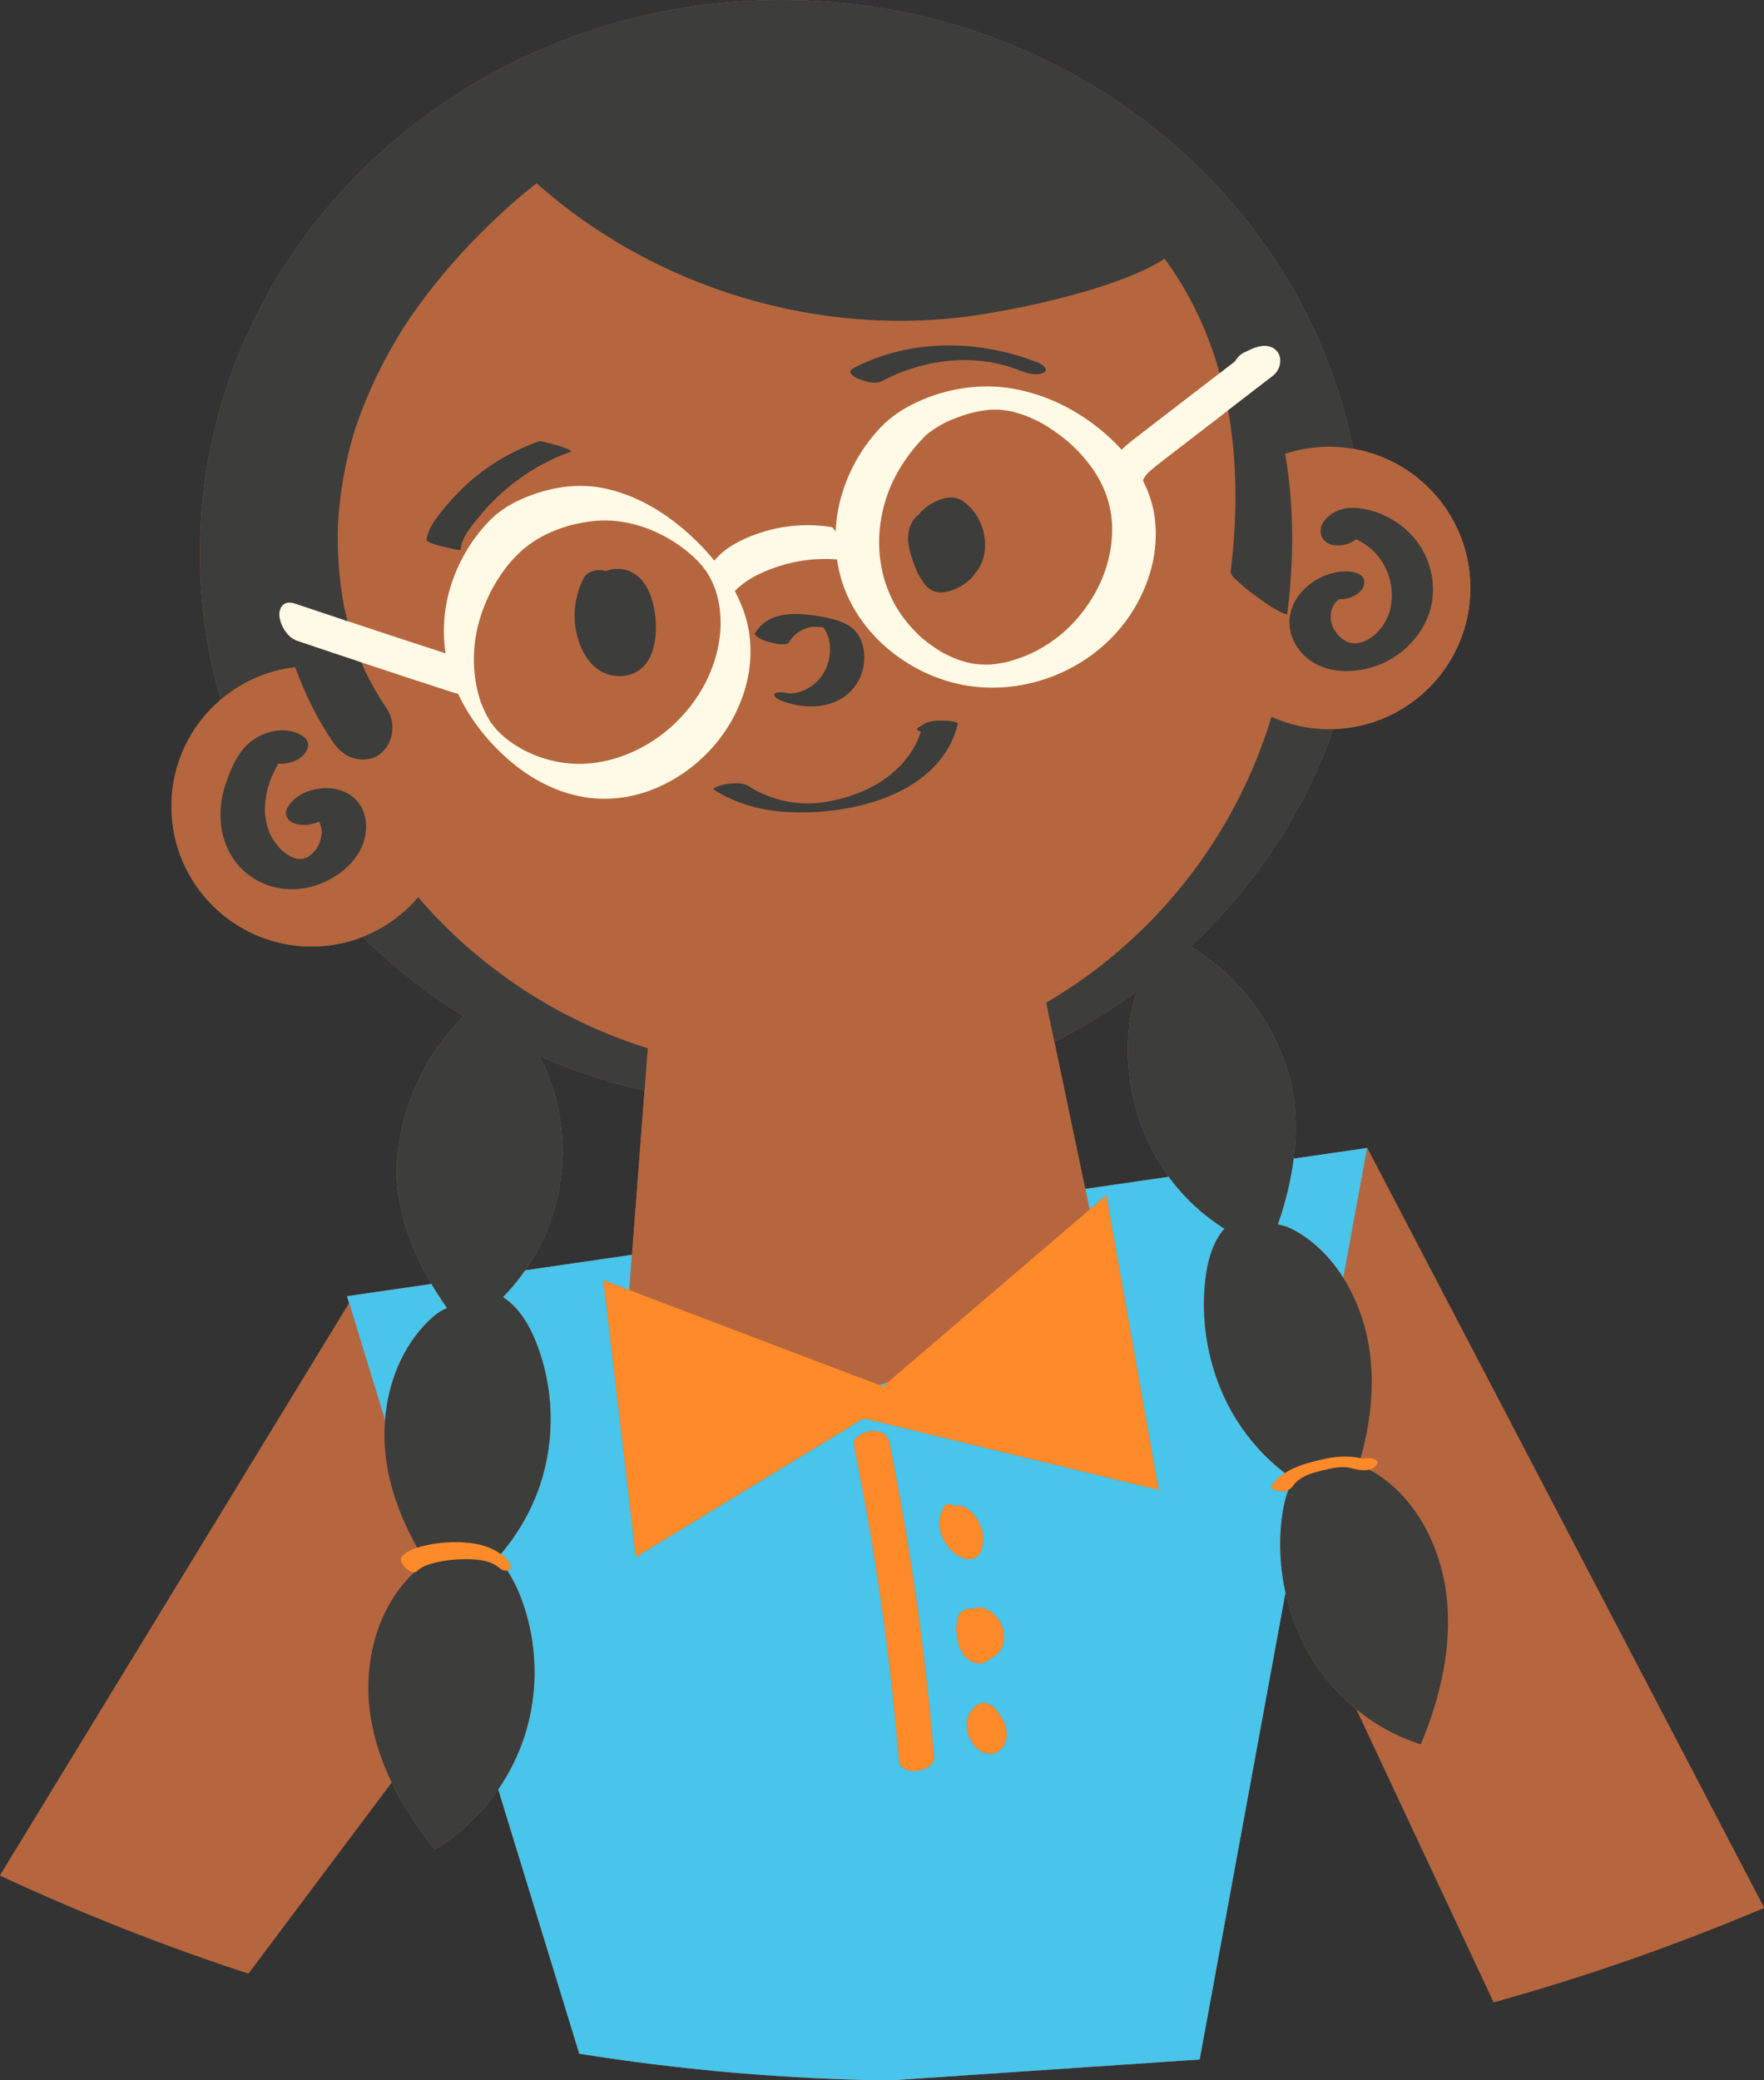 <?xml version="1.0" encoding="UTF-8"?><svg xmlns="http://www.w3.org/2000/svg" xmlns:xlink="http://www.w3.org/1999/xlink" height="492.1" preserveAspectRatio="xMidYMid meet" version="1.0" viewBox="0.0 0.0 417.4 492.1" width="417.4" zoomAndPan="magnify"><rect x="0.0" y="0.0" width="417.4" height="492.1" fill="#333333" stroke="none"/><g id="change1_1"><path d="M405.413,428.322L323.517,271.575l0.005-0.029l-17.426,2.532 c0.564-4.482,0.663-9.009,0.16-13.511c-1.33-11.88-8.888-24.403-17.75-31.773 c-2.053-1.708-4.556-3.516-6.797-4.879c15.169-14.24,26.877-31.802,33.811-51.448 c17.982-0.535,32.398-15.27,32.398-33.382c0-16.514-11.986-30.221-27.731-32.917 C308.047,45.705,252.134,0,184.979,0c-76.028,0-137.661,58.577-137.661,130.834 c0,12.008,1.711,23.634,4.898,34.68c-7.125,6.082-11.648,15.123-11.648,25.225 c0,18.314,14.847,33.161,33.161,33.161c4.279,0,8.363-0.819,12.118-2.295 c7.176,7.077,15.183,13.385,23.871,18.787c-1.886,1.902-3.896,4.246-5.5,6.385 c-7.18,9.573-11.688,23.762-9.975,35.605c1.094,7.566,3.964,14.727,7.857,21.337l-19.994,2.905 l0.504,1.642L8.222,430.181L0,443.655c19.14,8.895,38.754,16.638,58.777,23.184l9.75-13.008 l24.141-32.207c2.729,5.678,6.279,11.01,10.252,15.903c5.929-3.611,11.041-8.524,14.97-14.246 l13.99,45.608l5.191,16.923c24.065,3.851,48.577,5.993,73.451,6.325l73.341-4.955l3.672-19.967 l16.641-90.48c1.248,5.63,3.411,11.03,6.416,15.852c2.812,4.512,6.354,8.493,10.394,11.788 l22.794,48.637l9.665,20.622c21.8-6.048,43.148-13.52,63.977-22.325L405.413,428.322z M149.544,296.825l-25.287,3.674c2.701-3.858,4.866-8.089,6.358-12.556 c3.642-10.908,3.294-23.101-0.965-33.784c-0.6-1.505-1.314-2.997-2.142-4.411 c7.955,3.478,16.318,6.254,25.002,8.25L149.544,296.825z M256.786,281.243l-7.299-34.808 c6.954-3.513,13.554-7.574,19.735-12.126c-1.112,2.56-1.726,5.429-2.038,8.241 c-1.268,11.423,1.388,23.285,7.359,32.867c0.632,1.014,1.308,1.995,2.01,2.954L256.786,281.243z" fill="#B5663E"/></g><g><g id="change2_1"><path d="M208.932,327.976l-0.905-0.344l2.153-0.725L208.932,327.976z M303.233,359.719 c-0.63,5.675-0.289,11.458,0.943,17.016l-16.641,90.48l-3.672,19.967l-73.341,4.955 c-24.874-0.332-49.386-2.474-73.451-6.325l-5.191-16.923l-13.99-45.608 c2.579-3.757,4.654-7.859,6.097-12.182c3.642-10.908,3.294-23.101-0.965-33.784 c-0.797-1.999-1.787-3.978-3.001-5.769c0.273-0.059,0.51-0.209,0.648-0.519 c0.463-1.037-0.81-2.304-1.462-2.878c-0.228-0.201-0.477-0.364-0.718-0.542 c4.101-4.802,7.301-10.374,9.301-16.365c3.642-10.908,3.294-23.101-0.965-33.784 c-1.656-4.154-4.099-8.255-7.836-10.615c1.927-1.965,3.689-4.088,5.268-6.343l25.287-3.674 l-0.638,8.352l-6.111-2.321l7.672,65.463l53.887-32.812l69.79,16.919l-12.368-69.683l-3.965,3.394 l-1.026-4.893l19.767-2.872c3.605,4.923,8.106,9.097,13.167,12.261 c-2.823,3.252-4.044,7.848-4.537,12.29c-1.268,11.423,1.388,23.285,7.359,32.867 c3.064,4.917,6.992,9.207,11.49,12.66c-1.161,0.77-2.198,1.722-3.037,2.93 c-0.634,0.913,1.4,1.344,1.877,1.368c0.661,0.033,1.388-0.053,2.002-0.335 C304.004,354.726,303.507,357.247,303.233,359.719z M221.006,415.406 c-1.625-19.439-4.122-38.803-7.503-58.014c-0.966-5.489-2.006-10.964-3.112-16.427 c-0.396-1.955-2.739-2.69-4.514-2.407c-1.53,0.244-4.179,1.431-3.768,3.46 c3.874,19.118,6.889,38.408,9.012,57.799c0.607,5.54,1.139,11.088,1.603,16.642 C213.052,420.378,221.339,419.384,221.006,415.406z M225.795,367.382 c0.705,0.54,1.247,0.857,2.065,1.178c0.433,0.17,0.883,0.21,1.346,0.251 c0.259,0.023,0.512,0.012,0.764-0.055c0.386-0.101,0.829-0.228,1.148-0.49 c0.853-0.701,1.168-1.688,1.355-2.742c0.06-0.339,0.108-0.68,0.122-1.024 c0.022-0.552,0.046-1.129-0.059-1.676c-0.081-0.424-0.149-0.861-0.294-1.269 c-0.289-0.811-0.605-1.507-1.068-2.24c-0.259-0.411-0.564-0.814-0.889-1.173 c-0.499-0.552-1.043-1.041-1.683-1.425c-0.85-0.51-1.813-0.688-2.734-0.43 c-0.271-0.165-0.556-0.307-0.864-0.406c-0.218-0.025-0.437-0.049-0.655-0.074 c-0.424,0.04-0.739,0.247-0.945,0.619c-1.124,1.894-1.467,4.189-0.75,6.298 c0.373,1.097,0.886,2.087,1.585,3.009C224.698,366.339,225.186,366.916,225.795,367.382z M228.526,392.039c0.285,0.239,0.571,0.478,0.856,0.717c0.438,0.313,0.919,0.51,1.442,0.589 c0.319,0.117,0.646,0.151,0.981,0.102c0.487,0.032,0.953-0.067,1.398-0.295 c0.463-0.281,0.944-0.582,1.314-0.987c0.029-0.01,0.06-0.02,0.089-0.03 c0.078-0.026,0.154-0.051,0.228-0.087c0.064-0.03,0.122-0.066,0.182-0.103 c0.302-0.186,0.634-0.4,0.906-0.631c0.063-0.054,0.121-0.111,0.176-0.173 c0.253-0.29,0.507-0.609,0.718-0.93c0.094-0.144,0.166-0.295,0.229-0.455 c0.168-0.424,0.367-0.866,0.445-1.322c0.075-0.44,0.103-0.898,0.112-1.345 c0.003-0.163-0.011-0.324-0.035-0.485c-0.065-0.451-0.126-0.924-0.259-1.364 c-0.141-0.467-0.363-0.923-0.572-1.358c-0.071-0.147-0.151-0.288-0.242-0.424 c-0.281-0.415-0.584-0.845-0.929-1.214c-0.337-0.361-0.745-0.67-1.13-0.972 c-0.129-0.101-0.262-0.19-0.406-0.268c-0.627-0.34-1.28-0.666-2.003-0.737 c-0.163,0.004-0.325,0.008-0.488,0.012c-0.329-0.036-0.643,0.015-0.943,0.154 c-0.213,0.066-0.3,0.08-0.407,0.123c-0.033-0.008-0.06-0.015-0.094-0.022 c-0.325,0.008-0.65,0.017-0.975,0.025c-0.499,0.056-0.934,0.242-1.307,0.556 c-0.299,0.146-0.529,0.364-0.691,0.655c-0.334,0.355-0.543,0.781-0.626,1.275 c-0.047,0.545-0.093,1.09-0.14,1.635c-0.121,0.496-0.117,0.987,0.01,1.472 c0.024,0.245,0.08,0.48,0.155,0.71c0.013,0.427,0.05,0.854,0.124,1.273 c0.054,0.306,0.095,0.617,0.185,0.915c0.092,0.305,0.233,0.595,0.36,0.885 c0.128,0.293,0.243,0.591,0.412,0.863C227.874,391.232,228.199,391.643,228.526,392.039z M238.145,409.55 c-0.17-1.118-0.469-2.213-1.079-3.18c-0.442-0.7-0.888-1.345-1.423-1.967 c-0.247-0.245-0.494-0.491-0.741-0.736c-0.367-0.326-0.784-0.547-1.25-0.664 c-0.27-0.135-0.554-0.187-0.853-0.156c-0.426-0.061-0.833,0.018-1.22,0.238 c-0.368,0.162-0.736,0.491-1.008,0.732c-0.116,0.102-0.21,0.216-0.296,0.344 c-0.141,0.211-0.287,0.432-0.419,0.661c-0.248,0.235-0.461,0.5-0.603,0.831 c-0.206,0.527-0.383,1.103-0.417,1.674c-0.025,0.425-0.061,0.884-0.027,1.319 c0.037,0.482,0.143,0.97,0.254,1.438c0.236,0.995,0.74,1.799,1.31,2.623 c0.256,0.37,0.632,0.698,0.945,0.987c0.047,0.043,0.092,0.084,0.144,0.121 c0.29,0.208,0.627,0.437,0.945,0.598c0.057,0.029,0.113,0.052,0.172,0.074 c0.314,0.116,0.651,0.251,0.981,0.318c0.396,0.08,0.821,0.092,1.222,0.04 c0.201-0.026,0.414-0.113,0.597-0.171c0.188-0.059,0.403-0.109,0.583-0.205 c0.06-0.032,0.115-0.07,0.169-0.109c0.276-0.197,0.57-0.406,0.809-0.651 c0.521-0.534,0.8-1.188,0.998-1.883C238.149,411.08,238.264,410.334,238.145,409.55z M306.097,274.078c-0.668,5.308-1.995,10.551-3.755,15.614c1.689,0.19,3.312,0.95,4.803,1.845 c4.354,2.611,7.948,6.363,10.721,10.764l5.651-30.726l0.005-0.029L306.097,274.078z M82.106,306.624 l0.504,1.642l8.501,27.712c0.682-8.771,4.012-17.308,10.242-23.436 c1.298-1.277,2.766-2.461,4.448-3.112c-1.311-1.853-2.551-3.757-3.701-5.711L82.106,306.624z" fill="#49C4EA"/></g><g id="change1_2"><path d="M323.471,345.353c0.084,0.037,0.057,0.031-0.026,0.002 C323.454,345.354,323.462,345.354,323.471,345.353z M405.413,428.322L323.517,271.575l-5.651,30.726 c3.47,5.508,5.65,12.036,6.389,18.639c0.901,8.053-0.123,16.187-2.305,23.998 c0.169,0.04,0.338,0.082,0.506,0.128c0.523-0.142,1.083-0.183,1.548-0.16 c0.547,0.028,2.424,0.411,1.877,1.368c-0.449,0.786-1.123,1.199-1.892,1.389 c0.41,0.21,0.813,0.434,1.205,0.669c9.802,5.878,15.781,17.523,17.111,29.403 c1.33,11.88-1.523,23.939-6.117,34.873c-5.496-1.701-10.664-4.534-15.203-8.236l22.794,48.637 l9.665,20.622c21.8-6.048,43.148-13.52,63.977-22.325L405.413,428.322z M98.743,366.098 c-3.621-6.353-6.281-13.201-7.325-20.418c-0.462-3.194-0.56-6.463-0.308-9.702l-8.501-27.712 L8.222,430.181L0,443.655c19.14,8.895,38.754,16.638,58.777,23.184l9.75-13.008l24.141-32.207 c-2.452-5.102-4.242-10.482-5.053-16.087c-1.713-11.843,1.403-24.747,9.934-33.138 c0.159-0.157,0.323-0.311,0.488-0.464c-1.582,0.12-4.035-2.732-2.847-3.861 C96.201,367.111,97.439,366.521,98.743,366.098z M223.919,99.835c-0.001,0.001-0.003,0.001-0.004,0.002 C223.576,99.994,223.8,99.891,223.919,99.835z M81.356,143.183 c-1.167-6.353-1.611-12.809-1.391-19.264c0.44-7.342,1.727-14.605,3.823-21.655 c2.859-8.813,6.921-17.187,11.859-25.019c7.484-11.386,16.74-21.504,27.036-30.405 c1.412-1.187,2.842-2.352,4.288-3.497c27.967,24.934,67.257,36.796,104.336,31.181 c11.93-1.807,33.94-6.56,44.264-13.316c0.425,0.572,0.846,1.147,1.255,1.736 c4.223,6.086,7.567,12.772,10.023,19.757c0.646,1.837,1.214,3.698,1.737,5.572 c-3.952,3.044-7.904,6.088-11.857,9.132c-2.961,2.281-5.939,4.542-8.883,6.844 c-0.859,0.671-1.681,1.382-2.458,2.131c-0.895-1.001-1.838-1.956-2.82-2.857 c-6.474-5.939-14.291-10.081-22.982-11.599c-7.603-1.328-15.667-0.034-22.64,3.221 c-3.328,1.553-6.185,3.429-8.713,6.114c-2.467,2.621-4.575,5.583-6.231,8.779 c-2.568,4.955-4.054,10.278-4.283,15.749c-0.024-0.036-0.044-0.074-0.069-0.11 c-0.209-0.304-0.531-0.94-0.927-1.003c-5.566-0.88-11.372-0.433-16.729,1.325 c-3.892,1.277-8.305,3.31-10.964,6.622c-1.265-1.548-2.606-3.016-3.987-4.386 c-5.951-5.899-13.18-10.687-21.421-12.588c-6.838-1.578-13.876-0.386-20.237,2.433 c-2.986,1.324-5.65,3.054-7.893,5.437c-2.467,2.621-4.575,5.582-6.231,8.779 c-3.426,6.61-4.86,13.876-3.968,21.279c0.039,0.327,0.091,0.651,0.141,0.976 c-7.742-2.501-15.468-5.049-23.186-7.622C81.92,145.688,81.626,144.439,81.356,143.183z M202.879,89.515c1.416,0.627,4.16,1.492,5.697,0.684c5.368-2.822,11.281-4.582,17.347-4.944 c2.954-0.176,5.206-0.02,8.17,0.389c0.108,0.015,0.175,0.024,0.225,0.03 c0.006,0.003,0.035,0.01,0.128,0.027c0.344,0.064,0.688,0.129,1.03,0.201 c0.753,0.156,1.503,0.331,2.248,0.527c0.063,0.017,0.095,0.024,0.113,0.028 c0.047,0.016,0.113,0.037,0.23,0.075c0.4,0.128,0.803,0.245,1.202,0.377 c0.399,0.132,0.794,0.274,1.191,0.411c0.225,0.078,0.285,0.096,0.298,0.099 c0.013,0.007,0.079,0.036,0.331,0.137c1.652,0.663,3.942,1.389,5.697,0.684 c1.676-0.673-0.112-2.029-1.008-2.389c-13.997-5.616-30.379-5.837-43.907,1.274 C200.336,87.933,201.855,89.061,202.879,89.515z M100.946,127.754c-0.052,0.604,3.448,1.421,3.902,1.546 c0.3,0.083,4.105,1.077,4.137,0.708c0.255-2.939,2.622-5.617,4.415-7.822 c1.873-2.305,3.956-4.436,6.212-6.367c4.568-3.911,9.838-6.976,15.505-8.989 c0.555-0.197-2.424-1.229-2.663-1.302c-1.025-0.315-2.06-0.602-3.109-0.826 c-0.515-0.11-1.418-0.445-1.917-0.268c-5.669,2.013-10.946,4.999-15.552,8.875 c-2.322,1.954-4.466,4.122-6.389,6.47C103.652,122.015,101.206,124.761,100.946,127.754z M223.482,100.059c0.152-0.079,0.305-0.157,0.458-0.234c0.386-0.178,0.775-0.35,1.167-0.514 c0.751-0.314,1.513-0.602,2.283-0.866c0.709-0.243,1.425-0.466,2.147-0.669 c0.109-0.03,0.586-0.156,0.756-0.203c0.047-0.011,0.088-0.021,0.104-0.024 c0.236-0.051,0.471-0.103,0.707-0.151c0.688-0.139,1.38-0.259,2.076-0.355 c0.334-0.046,0.668-0.081,1.003-0.121c0.029-0.003,0.048-0.006,0.071-0.009 c0.032-0.001,0.06-0.001,0.1-0.003c0.738-0.022,1.471,0.005,2.208,0.007 c0.044,0,0.064-0,0.093-0.001c0.06,0.011,0.115,0.021,0.157,0.025 c0.477,0.049,0.953,0.11,1.427,0.182c0.099,0.015,0.654,0.117,0.944,0.167 c0.242,0.058,0.617,0.144,0.718,0.17c0.871,0.225,1.719,0.508,2.575,0.78 c-0.818-0.26,0.024,0.01,0.358,0.145c0.387,0.156,0.771,0.319,1.153,0.488 c0.83,0.368,1.645,0.768,2.446,1.196c0.143,0.076,0.285,0.154,0.427,0.232 c0.018,0.011,0.028,0.018,0.05,0.032c0.356,0.226,0.723,0.434,1.079,0.66 c0.773,0.49,1.53,1.005,2.269,1.545c2.8,2.045,4.929,4.037,7.209,6.912 c1.996,2.517,3.551,5.294,4.543,8.365c1.766,5.468,1.403,11.353-0.408,16.859 c-1.784,5.423-5.252,10.631-9.54,14.541c-0.056,0.046-0.418,0.363-0.481,0.417 c-0.266,0.229-0.536,0.453-0.809,0.674c-0.589,0.476-1.194,0.933-1.813,1.37 c-1.21,0.854-2.476,1.625-3.788,2.311c-1.356,0.709-3.04,1.403-4.701,1.953 c-0.427,0.141-0.856,0.274-1.288,0.399c-0.216,0.062-0.432,0.122-0.649,0.181 c0.003-0.001-0.373,0.091-0.426,0.105c-0.521,0.111-1.866,0.351-2.649,0.451 c-0.142,0.018-0.71,0.076-0.926,0.101c-0.198,0.008-0.596,0.028-0.694,0.03 c-0.681,0.017-1.374-0.05-2.054-0.036c-0.083-0.007-0.165-0.016-0.248-0.025 c-0.35-0.039-0.699-0.084-1.048-0.136c-0.344-0.051-0.685-0.113-1.027-0.173 c-0.056-0.014-0.121-0.03-0.205-0.051c-0.688-0.168-1.369-0.36-2.044-0.575 c-0.067-0.021-0.268-0.088-0.451-0.149c-0.177-0.071-0.718-0.275-0.85-0.33 c-0.714-0.297-1.416-0.621-2.107-0.969c-0.304-0.153-0.601-0.318-0.903-0.474 c-0.152-0.09-0.304-0.179-0.455-0.271c-1.281-0.782-2.508-1.651-3.673-2.596 c-0.14-0.114-0.278-0.231-0.418-0.344c-0.009-0.008-0.138-0.116-0.217-0.182 c-0.065-0.057-0.13-0.114-0.136-0.12c-0.133-0.123-0.266-0.245-0.397-0.369 c-0.571-0.538-1.123-1.096-1.655-1.672c-2.11-2.287-3.697-4.57-4.965-7.212 c-0.659-1.374-1.206-2.794-1.659-4.248c-1.907-6.409-1.669-13.17,0.399-19.516 c1-3.068,2.471-5.958,4.265-8.637c0.91-1.36,1.907-2.663,2.98-3.898 c0.515-0.593,1.048-1.171,1.597-1.732c0.1-0.102,0.44-0.435,0.546-0.542 c0.071-0.06,0.188-0.161,0.191-0.164c0.171-0.134,0.336-0.276,0.507-0.41 C220.954,101.487,222.198,100.728,223.482,100.059z M220.949,118.857 c-1.398,0.742-2.672,1.711-3.622,2.941c-0.573,0.447-1.07,0.966-1.419,1.561 c-1.828,3.116-0.865,6.68,0.285,9.853c0.478,1.318,0.99,2.674,1.839,3.805 c0.256,0.462,0.535,0.911,0.881,1.318c1.143,1.343,2.574,1.993,4.353,1.768 c2.755-0.348,5.751-2.039,7.374-4.313c0.049-0.069,0.08-0.146,0.127-0.216 c0.038-0.042,0.082-0.082,0.118-0.124c1.111-1.293,1.774-2.891,2.054-4.564 c0.495-2.946-0.16-6.163-1.704-8.712c-0.79-1.305-1.828-2.424-3.023-3.369 C225.989,117.045,223.317,117.6,220.949,118.857z M119.317,174.334 c-0.276-0.234-0.541-0.479-0.816-0.714c-0.044-0.038-0.07-0.059-0.092-0.079 c-0.08-0.086-0.151-0.163-0.17-0.182c-0.253-0.252-0.499-0.51-0.747-0.767 c-0.019-0.023-0.023-0.029-0.047-0.057c-0.233-0.278-0.466-0.555-0.697-0.834 c-0-0-0-0-0.001-0.001c-0.036-0.051-0.08-0.112-0.141-0.195 c-0.044-0.061-0.775-0.952-0.729-1.04c0.003-0.006,0.488,0.785,0.192,0.293 c-0.094-0.156-0.193-0.308-0.287-0.463c-0.189-0.31-0.372-0.624-0.55-0.941 c-0.085-0.151-0.165-0.304-0.249-0.454c-0.006-0.013-0.006-0.016-0.013-0.032 c-0.298-0.666-0.622-1.316-0.898-1.992c-0.083-0.203-0.317-0.802-0.31-0.783 c-0.007-0.019-0.245-0.746-0.317-0.978c-1.918-6.445-1.705-13.228,0.376-19.612 c1.941-5.954,5.621-12.042,10.537-16.019c4.573-3.7,10.865-5.795,16.681-6.28 c6.596-0.55,13.288,1.604,18.691,5.145c0.67,0.439,1.325,0.902,1.97,1.379 c0.11,0.088,0.497,0.386,0.582,0.454c0.438,0.354,0.869,0.718,1.293,1.089 c0.153,0.134,0.435,0.39,0.521,0.465c0.22,0.211,0.441,0.422,0.656,0.638 c0.291,0.291,0.575,0.589,0.859,0.886c0.011,0.011,0.029,0.031,0.05,0.054 c0.097,0.116,0.216,0.256,0.25,0.297c0.052,0.061,0.216,0.257,0.363,0.431 c0.064,0.093,0.477,0.622,0.561,0.739c0.12,0.167,0.237,0.337,0.356,0.505 c0.014,0.019,0.059,0.088,0.106,0.158c0.047,0.074,0.092,0.147,0.105,0.167 c0.141,0.236,0.284,0.47,0.421,0.708c0.064,0.11,0.318,0.586,0.359,0.653 c0.156,0.315,0.309,0.633,0.453,0.954c0.161,0.361,0.307,0.727,0.459,1.092 c-0.004-0.01,0.069,0.179,0.107,0.276c0.04,0.117,0.126,0.367,0.139,0.407 c1.789,5.537,1.42,11.469-0.385,16.955c-3.964,12.049-14.938,21.712-27.525,23.694 c-6.094,0.96-12.182-0.128-17.633-2.988c-0.895-0.47-2.197-1.286-3.355-2.128 c-0.093-0.067-0.184-0.136-0.276-0.204c-0.005-0.004-0.006-0.005-0.012-0.01 C119.88,174.788,119.593,174.567,119.317,174.334z M137.172,152.341 c0.955,2.575,2.63,5.074,5.062,6.457c3.145,1.79,7.411,1.547,10.009-1.128 c1.92-1.977,2.641-4.75,2.871-7.422c0.255-2.959-0.041-5.763-0.913-8.602 c-0.859-2.796-2.444-5.315-5.223-6.513c-1.816-0.783-3.832-0.738-5.598-0.041 c-1.926-0.558-4.376-0.096-5.314,1.763C135.618,141.705,135.28,147.241,137.172,152.341z M236.197,96.886c0.005-0.001,0.181,0.005,0.338,0.012C236.407,96.877,236.277,96.862,236.197,96.886z M118.758,173.864c0.006-0.002-0.205-0.189-0.322-0.294 C118.572,173.715,118.728,173.875,118.758,173.864z M325.175,150.268 C325.007,150.413,324.708,150.706,325.175,150.268L325.175,150.268z M316.758,141.722 c-0.167,0.003-0.322,0.019-0.387,0.076c0.153-0.025,0.271-0.044,0.368-0.058 C316.746,141.733,316.752,141.729,316.758,141.722z M70.245,203.146 c-0.001-0-0.002-0-0.004-0C70.364,203.187,70.328,203.173,70.245,203.146z M69.882,203.068 c0.001,0.025,0.159,0.052,0.359,0.078c-0.006-0.002-0.019-0.007-0.026-0.009 C70.084,203.094,69.881,203.035,69.882,203.068z M74.742,193.616c0.163,0.15,0.264,0.216,0.317,0.231 c-0.099-0.068-0.23-0.167-0.31-0.229C74.746,193.617,74.745,193.617,74.742,193.616z M74.697,193.576 c0,0,0.001,0,0.001,0c-0.003-0.003-0.011-0.009-0.013-0.011 C74.69,193.57,74.692,193.572,74.697,193.576z M315.52,172.467 c-0.336,0.01-0.671,0.026-1.01,0.026c-4.867,0-9.486-1.049-13.656-2.92 c-8.603,28.493-27.786,52.689-53.306,67.623l1.938,9.24l7.299,34.808l1.026,4.893l-47.631,40.771 l-2.153,0.725l-59.121-22.455l0.638-8.352l2.966-38.826l0.766-10.028 c-21.236-6.604-40.035-19.101-54.33-35.711c-3.505,4.104-7.993,7.339-13.1,9.346 c-3.755,1.475-7.84,2.295-12.118,2.295c-18.314,0-33.161-14.847-33.161-33.161 c0-10.102,4.523-19.143,11.648-25.225c4.868-4.156,10.951-6.926,17.645-7.704 c2.237,6.231,5.177,12.2,8.91,17.727c1.192,1.766,2.903,3.249,4.99,3.843 c1.798,0.512,4.209,0.367,5.792-0.735c3.521-2.452,4.351-7.478,1.937-11.053 c-1.9-2.812-3.581-5.755-5.071-8.802c-0.31-0.695-0.609-1.393-0.897-2.096 c7.268,2.414,14.543,4.806,21.832,7.156c0.335,0.108,0.684,0.203,1.034,0.252 c2.777,5.967,6.976,11.267,11.921,15.592c5.332,4.665,11.915,8.104,18.993,9.023 c14.187,1.843,28.246-7.168,34.539-19.591c2.985-5.891,4.351-12.313,3.499-18.893 c-0.472-3.648-1.721-7.141-3.46-10.408c2.694-2.864,6.728-4.678,10.311-5.854 c4.443-1.458,9.194-2,13.862-1.645c0.243,1.683,0.604,3.339,1.089,4.971 c4.346,13.961,18.113,24.065,32.53,25.241c15.489,1.264,30.907-6.921,37.976-20.874 c3.048-6.016,4.461-12.553,3.572-19.268c-0.408-3.084-1.399-6.02-2.802-8.757 c0.127-0.289,0.686-1.083,0.096-0.283c0.189-0.256,0.347-0.535,0.537-0.791 c0.085-0.118,0.176-0.231,0.267-0.344c0.175-0.178,0.346-0.358,0.527-0.53 c1.056-1.006,2.22-1.889,3.374-2.778c2.889-2.226,5.778-4.45,8.668-6.676 c2.241-1.726,4.483-3.452,6.724-5.179c2.233,12.625,2.154,25.536,0.581,38.239 c-0.082,0.665,1.243,1.762,1.531,2.041c1.403,1.355,2.994,2.606,4.564,3.756 c1.584,1.16,3.195,2.334,4.923,3.271c0.214,0.116,2.351,1.257,2.399,0.87 c1.559-12.586,1.647-25.386-0.514-37.888c3.279-1.075,6.777-1.665,10.415-1.665 c1.936,0,3.83,0.174,5.676,0.49c15.745,2.696,27.731,16.403,27.731,32.917 C347.918,157.197,333.502,171.932,315.52,172.467z M81.609,187.346 c-4.014-1.863-10.158-0.813-12.941,2.765c-0.617,0.793-1.21,1.67-0.947,2.742 c0.237,0.966,1.205,1.71,2.109,1.992c1.609,0.502,3.893,0.368,5.635-0.476 c0.075,0.112,0.156,0.22,0.223,0.338c0.006,0.011,0.008,0.013,0.014,0.023 c0.007,0.029,0.016,0.065,0.035,0.125c0.074,0.233,0.151,0.464,0.208,0.703 c0.276,1.151,0.248,1.363,0.021,2.589c-0.036,0.193-0.248,0.904-0.252,0.987 c-0.148,0.361-0.309,0.718-0.497,1.059c-0.083,0.149-0.17,0.296-0.259,0.442 c-0.024,0.039-0.087,0.136-0.146,0.229c-0.077,0.101-0.172,0.228-0.21,0.271 c-0.185,0.217-0.377,0.428-0.578,0.631c-0.041,0.041-0.154,0.172-0.268,0.287 c-0.03,0.017-0.059,0.035-0.094,0.059c-0.091,0.064-0.399,0.327-0.676,0.528 c-0.043,0.016-0.105,0.041-0.209,0.085c-0.124,0.052-0.247,0.11-0.371,0.167 c-0.312-0.01-0.561,0.149-0.539,0.191c-0.055,0.021-0.109,0.041-0.15,0.05 c-0.078,0.019-0.14,0.035-0.193,0.049c-0.026,0.002-0.045,0.003-0.075,0.006 c-0.172,0.015-0.344,0.019-0.516,0.028c-0.167-0.015-0.452-0.041-0.688-0.07 c-0.01-0.003-0.018-0.006-0.03-0.01c-0.043-0.015-0.094-0.032-0.172-0.059 c-0.33-0.115-0.658-0.23-0.987-0.349c-0.054-0.02-0.137-0.059-0.208-0.095 c-0.122-0.066-0.245-0.131-0.365-0.203c-0.4-0.237-0.786-0.498-1.157-0.777 c-0.14-0.105-0.276-0.215-0.411-0.326c-0.037-0.03-0.181-0.158-0.285-0.249 c-0.098-0.1-0.242-0.244-0.275-0.279c-0.202-0.214-0.398-0.434-0.586-0.66 c-0.605-0.728-1.142-1.515-1.6-2.344c-0.101-0.184-0.203-0.373-0.295-0.563 c-0.019-0.052-0.042-0.117-0.071-0.198c-0.18-0.504-0.377-0.995-0.528-1.51 c-0.639-2.194-0.722-4.031-0.448-6.219c0.328-2.625,0.995-4.657,2.075-6.867 c0.302-0.617,0.624-1.225,0.97-1.818c1.815,0.193,3.862-0.373,5.157-1.337 c1.7-1.265,2.858-3.518,0.748-5.04c-4.121-2.97-10.439-1.14-13.672,2.324 c-2.359,2.527-3.786,5.996-4.831,9.237c-1.937,6.011-1.454,12.879,2.43,18.028 c4.148,5.5,11.214,7.657,17.823,5.958c6.101-1.569,12.346-6.402,13.045-13.075 C86.991,192.702,85.331,189.073,81.609,187.346z M179.609,150.936 c0.821,0.489,1.855,0.839,2.775,1.061c0.957,0.232,1.955,0.434,2.945,0.398 c0.489-0.018,1.108-0.031,1.389-0.498c1.228-2.046,3.51-3.491,5.736-3.603 c0.106-0.005,0.654-0.009,0.732-0.017c0.28,0.013,0.56,0.036,0.838,0.063 c0.163,0.016,0.326,0.039,0.489,0.053c0.006,0.001,0.006,0,0.012,0.001 c0.111,0.018,0.222,0.035,0.333,0.052c0.225,0.327,0.494,0.745,0.556,0.867 c2.181,4.303,0.679,10.066-3.205,12.858c-1.024,0.736-2.17,1.311-3.395,1.613 c-0.347,0.086-0.698,0.155-1.051,0.207c-0.097,0.014-0.195,0.027-0.293,0.038 c-0.045,0.001-0.145,0.005-0.215,0.005c-0.106-0-0.215,0.002-0.322,0.005 c-0.11-0.023-0.44-0.071-0.478-0.08c-0.515-0.108-3.639-0.598-3.18,0.672 c0.198,0.547,1.249,0.965,1.686,1.151c0.996,0.424,2.029,0.688,3.087,0.909 c3.558,0.744,7.44,0.558,10.676-1.217c2.69-1.475,4.685-4.083,5.429-7.056 c0.705-2.821,0.387-6.455-1.472-8.801c-1.65-2.082-4.423-2.923-6.919-3.461 c-2.061-0.444-4.194-0.773-6.299-0.886c-4.28-0.229-8.489,0.658-10.834,4.564 C178.397,150.218,179.503,150.873,179.609,150.936z M226.615,171.321 c0.18-0.76-2.901-0.856-3.112-0.858c-1.453-0.013-3.388-0.033-4.683,0.722 c-0.439,0.256-0.878,0.511-1.317,0.767c-0.94,0.548-0.34,0.922,0.4,1.138 c-1.972,6.222-7.033,10.94-12.875,13.683c-3.05,1.432-6.261,2.357-9.535,2.916 c-0.116,0.016-0.636,0.096-0.731,0.108c-0.41,0.054-0.822,0.099-1.233,0.146 c-0.057,0.007-0.258,0.024-0.363,0.033c-0.129,0.009-0.258,0.018-0.387,0.026 c-0.417,0.025-0.835,0.042-1.252,0.055c-0.102-0.002-0.602,0.001-0.736-0.001 c-0.375-0.006-0.752-0.016-1.127-0.035c-0.072-0.009-0.649-0.051-0.749-0.06 c-0.388-0.035-0.886-0.085-1.203-0.127c-3.699-0.494-7.434-1.855-10.634-3.902 c-1.38-0.883-3.618-0.682-5.165-0.474c-0.299,0.04-3.825,0.814-2.846,1.44 c7.795,4.987,17.343,5.879,26.369,4.999c8.593-0.838,17.879-3.461,24.405-9.379 C223.13,179.538,225.589,175.658,226.615,171.321z M338.189,145.008 c2.041-6.017,0.471-13.162-3.712-17.917c-2.63-2.99-6.169-5.263-10.022-6.308 c-2.807-0.761-5.66-1.047-8.389,0.236c-2.375,1.116-4.855,4.051-2.886,6.632 c1.391,1.823,4.605,1.593,6.45,0.705c0.394-0.189,0.837-0.458,1.257-0.783 c0.039,0.016,0.078,0.03,0.116,0.046c0.032,0.013,0.204,0.094,0.302,0.139 c0.32,0.164,0.636,0.341,0.943,0.527c1.966,1.189,3.239,2.363,4.538,4.257 c2.374,3.461,3.178,7.897,2.048,12.041c-0.22,0.806-0.427,1.319-0.991,2.352 c-0.261,0.479-0.552,0.935-0.854,1.389c0.089-0.134,0.436-0.533-0.049,0.064 c-0.229,0.282-0.462,0.559-0.707,0.827c-0.327,0.357-0.674,0.693-1.027,1.024 c-0.005,0.005-0.007,0.007-0.012,0.011c-0.18,0.135-0.356,0.275-0.538,0.406 c-0.196,0.141-0.395,0.277-0.597,0.409c-0.018,0.012-0.284,0.169-0.461,0.277 c-0.082,0.042-0.159,0.082-0.198,0.1c-0.272,0.13-0.554,0.236-0.825,0.364 c-0.021,0.01-0.035,0.017-0.054,0.026c-0.194,0.053-0.387,0.112-0.582,0.16 c-0.233,0.058-0.469,0.1-0.703,0.154c-0.054-0.001-0.112-0.001-0.184-0.001 c-0.252,0.001-0.503,0.025-0.754,0.032c-0.061-0.009-0.125-0.018-0.212-0.031 c-0.19-0.028-0.38-0.052-0.57-0.081c-0.055-0.036-0.586-0.198-0.642-0.215 c-0.052-0.016-0.172-0.068-0.256-0.104c-0.14-0.077-0.28-0.153-0.414-0.235 c-0.381-0.236-0.744-0.504-1.088-0.791c-0.063-0.056-0.135-0.121-0.156-0.145 c-0.198-0.219-0.394-0.435-0.577-0.665c-0.329-0.414-0.619-0.852-0.879-1.312 c-0.818-1.444-0.813-3.792-0.06-5.21c0.11-0.208,0.233-0.407,0.357-0.607 c0.042-0.067,0.06-0.102,0.084-0.145c0.041-0.036,0.093-0.084,0.173-0.163 c0.164-0.164,0.335-0.334,0.492-0.503c-0.49,0.526-0.078,0.1,0.239-0.153 c0.027-0.021,0.044-0.038,0.065-0.057c0.064-0.016,0.104-0.028,0.126-0.036 c0.183,0.008,0.357,0.023,0.438,0.024c2.004,0.004,5.058-1.397,5.391-3.61 c0.366-2.424-2.559-2.971-4.294-2.975c-7.247-0.016-14.93,6.617-13.144,14.304 c0.707,3.041,2.891,5.846,5.591,7.381c3.672,2.088,7.893,2.271,11.966,1.443 C329.865,156.879,335.916,151.708,338.189,145.008z M77.419,192.774 c0.129-0.094,0.214-0.173,0.185-0.204C77.597,192.563,77.509,192.665,77.419,192.774z M72.15,203.008 c0.067-0.031,0.136-0.061,0.204-0.092c-0.155,0.035-0.339,0.112-0.487,0.168 C71.878,203.105,71.956,203.097,72.15,203.008z M72.89,202.708c-0.153,0.076-0.362,0.174-0.369,0.171 C72.578,202.903,72.722,202.823,72.89,202.708z M72.542,202.904c-0.047-0.01-0.091-0.01-0.136-0.011 c-0.017,0.008-0.035,0.015-0.052,0.024C72.426,202.9,72.491,202.893,72.542,202.904z" fill="#B5663E"/></g><g id="change3_1"><path d="M301.222,88.882c1.698-1.308,2.406-4.062,0.983-5.767 c-1.612-1.931-4.216-1.424-6.224-0.494c-0.514,0.238-1.028,0.476-1.542,0.714 c-0.855,0.396-1.677,1.199-2.234,2.149c-1.206,0.929-2.413,1.858-3.619,2.787 c-3.952,3.044-7.904,6.088-11.857,9.132c-2.961,2.281-5.939,4.542-8.883,6.844 c-0.859,0.671-1.681,1.382-2.458,2.131c-0.895-1.001-1.838-1.956-2.82-2.857 c-6.474-5.939-14.291-10.081-22.982-11.599c-7.603-1.328-15.667-0.034-22.64,3.221 c-3.328,1.553-6.185,3.429-8.713,6.114c-2.467,2.621-4.575,5.583-6.231,8.779 c-2.568,4.955-4.054,10.278-4.283,15.749c-0.024-0.036-0.044-0.074-0.069-0.11 c-0.209-0.304-0.531-0.94-0.927-1.003c-5.566-0.88-11.372-0.433-16.729,1.325 c-3.892,1.277-8.305,3.31-10.964,6.622c-1.265-1.548-2.606-3.016-3.987-4.386 c-5.951-5.899-13.18-10.687-21.421-12.588c-6.838-1.578-13.876-0.386-20.237,2.433 c-2.986,1.324-5.65,3.054-7.893,5.437c-2.467,2.621-4.575,5.582-6.231,8.779 c-3.426,6.61-4.86,13.876-3.968,21.279c0.039,0.327,0.091,0.651,0.141,0.976 c-7.742-2.501-15.468-5.049-23.186-7.622c-4.092-1.364-8.186-2.724-12.271-4.108 c-0.912-0.309-1.965-0.497-2.823,0.101c-0.795,0.554-1.132,1.693-1.072,2.613 c0.153,2.354,1.873,5.268,4.227,6.066c5.065,1.717,10.139,3.408,15.214,5.094 c7.268,2.414,14.543,4.806,21.832,7.156c0.335,0.108,0.684,0.203,1.034,0.252 c2.777,5.967,6.976,11.267,11.921,15.592c5.332,4.665,11.915,8.104,18.993,9.023 c14.187,1.843,28.246-7.168,34.539-19.591c2.985-5.891,4.351-12.313,3.499-18.893 c-0.472-3.648-1.721-7.141-3.46-10.408c2.694-2.864,6.728-4.678,10.311-5.854 c4.443-1.458,9.194-2,13.862-1.645c0.243,1.683,0.604,3.339,1.089,4.971 c4.346,13.961,18.113,24.065,32.53,25.241c15.489,1.264,30.907-6.921,37.976-20.874 c3.048-6.016,4.461-12.553,3.572-19.268c-0.408-3.084-1.399-6.02-2.802-8.757 c0.127-0.289,0.686-1.083,0.096-0.283c0.189-0.256,0.347-0.535,0.537-0.791 c0.085-0.118,0.176-0.231,0.267-0.344c0.175-0.178,0.346-0.358,0.527-0.53 c1.056-1.006,2.22-1.889,3.374-2.778c2.889-2.226,5.778-4.45,8.668-6.676 c2.241-1.726,4.483-3.452,6.724-5.179C294.148,94.331,297.685,91.607,301.222,88.882z M118.436,173.57 c0.117,0.105,0.328,0.292,0.322,0.294C118.728,173.875,118.572,173.715,118.436,173.57z M168.956,156.656c-3.964,12.049-14.938,21.712-27.525,23.694c-6.094,0.96-12.182-0.128-17.633-2.988 c-0.895-0.47-2.197-1.286-3.355-2.128c-0.093-0.067-0.184-0.136-0.276-0.204 c-0.005-0.004-0.006-0.005-0.012-0.01c-0.275-0.233-0.562-0.453-0.837-0.687 c-0.276-0.234-0.541-0.479-0.816-0.714c-0.044-0.038-0.07-0.059-0.092-0.079 c-0.08-0.086-0.151-0.163-0.17-0.182c-0.253-0.252-0.499-0.51-0.747-0.767 c-0.019-0.023-0.023-0.029-0.047-0.057c-0.233-0.278-0.466-0.555-0.697-0.834 c-0-0-0-0-0.001-0.001c-0.036-0.051-0.08-0.112-0.141-0.195 c-0.044-0.061-0.775-0.952-0.729-1.04c0.003-0.006,0.488,0.785,0.192,0.293 c-0.094-0.156-0.193-0.308-0.287-0.463c-0.189-0.31-0.372-0.624-0.55-0.941 c-0.085-0.151-0.165-0.304-0.249-0.454c-0.006-0.013-0.006-0.016-0.013-0.032 c-0.298-0.666-0.622-1.316-0.898-1.992c-0.083-0.203-0.317-0.802-0.31-0.783 c-0.007-0.019-0.245-0.746-0.317-0.978c-1.918-6.445-1.705-13.228,0.376-19.612 c1.941-5.954,5.621-12.042,10.537-16.019c4.573-3.7,10.865-5.795,16.681-6.28 c6.596-0.55,13.288,1.604,18.691,5.145c0.67,0.439,1.325,0.902,1.97,1.379 c0.11,0.088,0.497,0.386,0.582,0.454c0.438,0.354,0.869,0.718,1.293,1.089 c0.153,0.134,0.435,0.39,0.521,0.465c0.22,0.211,0.441,0.422,0.656,0.638 c0.291,0.291,0.575,0.589,0.859,0.886c0.011,0.011,0.029,0.031,0.05,0.054 c0.097,0.116,0.216,0.256,0.25,0.297c0.052,0.061,0.216,0.257,0.363,0.431 c0.064,0.093,0.477,0.622,0.561,0.739c0.12,0.167,0.237,0.337,0.356,0.505 c0.014,0.019,0.059,0.088,0.106,0.158c0.047,0.074,0.092,0.147,0.105,0.167 c0.141,0.236,0.284,0.47,0.421,0.708c0.064,0.11,0.318,0.586,0.359,0.653 c0.156,0.315,0.309,0.633,0.453,0.954c0.161,0.361,0.307,0.727,0.459,1.092 c-0.004-0.01,0.069,0.179,0.107,0.276c0.04,0.117,0.126,0.367,0.139,0.407 C171.129,145.238,170.761,151.17,168.956,156.656z M236.535,96.898c-0.157-0.007-0.334-0.013-0.338-0.012 C236.277,96.862,236.407,96.877,236.535,96.898z M223.915,99.837c0.001-0.001,0.003-0.001,0.004-0.002 C223.8,99.891,223.576,99.994,223.915,99.837z M261.6,134.677 c-1.784,5.423-5.252,10.631-9.54,14.541c-0.056,0.046-0.418,0.363-0.481,0.417 c-0.266,0.229-0.536,0.453-0.809,0.674c-0.589,0.476-1.194,0.933-1.813,1.37 c-1.21,0.854-2.476,1.625-3.788,2.311c-1.356,0.709-3.04,1.403-4.701,1.953 c-0.427,0.141-0.856,0.274-1.288,0.399c-0.216,0.062-0.432,0.122-0.649,0.181 c0.003-0.001-0.373,0.091-0.426,0.105c-0.521,0.111-1.866,0.351-2.649,0.451 c-0.142,0.018-0.71,0.076-0.926,0.101c-0.198,0.008-0.596,0.028-0.694,0.03 c-0.681,0.017-1.374-0.05-2.054-0.036c-0.083-0.007-0.165-0.016-0.248-0.025 c-0.35-0.039-0.699-0.084-1.048-0.136c-0.344-0.051-0.685-0.113-1.027-0.173 c-0.056-0.014-0.121-0.03-0.205-0.051c-0.688-0.168-1.369-0.36-2.044-0.575 c-0.067-0.021-0.268-0.088-0.451-0.149c-0.177-0.071-0.718-0.275-0.85-0.33 c-0.714-0.297-1.416-0.621-2.107-0.969c-0.304-0.153-0.601-0.318-0.903-0.474 c-0.152-0.09-0.304-0.179-0.455-0.271c-1.281-0.782-2.508-1.651-3.673-2.596 c-0.14-0.114-0.278-0.231-0.418-0.344c-0.009-0.008-0.138-0.116-0.217-0.182 c-0.065-0.057-0.13-0.114-0.136-0.12c-0.133-0.123-0.266-0.245-0.397-0.369 c-0.571-0.538-1.123-1.096-1.655-1.672c-2.11-2.287-3.697-4.57-4.965-7.212 c-0.659-1.374-1.206-2.794-1.659-4.248c-1.907-6.409-1.669-13.17,0.399-19.516 c1-3.068,2.471-5.958,4.265-8.637c0.91-1.36,1.907-2.663,2.98-3.898 c0.515-0.593,1.048-1.171,1.597-1.732c0.1-0.102,0.44-0.435,0.546-0.542 c0.071-0.06,0.188-0.161,0.191-0.164c0.171-0.134,0.336-0.276,0.507-0.41 c1.143-0.891,2.387-1.65,3.671-2.318c0.152-0.079,0.305-0.157,0.458-0.234 c0.386-0.178,0.775-0.35,1.167-0.514c0.751-0.314,1.513-0.602,2.283-0.866 c0.709-0.243,1.425-0.466,2.147-0.669c0.109-0.03,0.586-0.156,0.756-0.203 c0.047-0.011,0.088-0.021,0.104-0.024c0.236-0.051,0.471-0.103,0.707-0.151 c0.688-0.139,1.38-0.259,2.076-0.355c0.334-0.046,0.668-0.081,1.003-0.121 c0.029-0.003,0.048-0.006,0.071-0.009c0.032-0.001,0.06-0.001,0.1-0.003 c0.738-0.022,1.471,0.005,2.208,0.007c0.044,0,0.064-0,0.093-0.001 c0.06,0.011,0.115,0.021,0.157,0.025c0.477,0.049,0.953,0.11,1.427,0.182 c0.099,0.015,0.654,0.117,0.944,0.167c0.242,0.058,0.617,0.144,0.718,0.17 c0.871,0.225,1.719,0.508,2.575,0.78c-0.818-0.26,0.024,0.01,0.358,0.145 c0.387,0.156,0.771,0.319,1.153,0.488c0.83,0.368,1.645,0.768,2.446,1.196 c0.143,0.076,0.285,0.154,0.427,0.232c0.018,0.011,0.028,0.018,0.05,0.032 c0.356,0.226,0.723,0.434,1.079,0.66c0.773,0.49,1.53,1.005,2.269,1.545 c2.8,2.045,4.929,4.037,7.209,6.912c1.996,2.517,3.551,5.294,4.543,8.365 C263.775,123.286,263.412,129.171,261.6,134.677z" fill="#FFFAE6"/></g><g id="change4_1"><path d="M261.776,282.743l12.368,69.683l-69.79-16.919l-53.887,32.812l-7.672-65.463 l6.111,2.321l59.121,22.455l0.905,0.344l1.249-1.069l47.631-40.771L261.776,282.743z M210.391,340.964 c-0.396-1.955-2.739-2.69-4.514-2.407c-1.53,0.244-4.179,1.431-3.768,3.46 c3.874,19.118,6.889,38.408,9.012,57.799c0.607,5.54,1.139,11.088,1.603,16.642 c0.328,3.92,8.614,2.926,8.281-1.053c-1.625-19.439-4.122-38.803-7.503-58.014 C212.537,351.902,211.497,346.427,210.391,340.964z M229.206,368.811 c0.259,0.023,0.512,0.012,0.764-0.055c0.386-0.101,0.829-0.228,1.148-0.49 c0.853-0.701,1.168-1.688,1.355-2.742c0.06-0.339,0.108-0.68,0.122-1.024 c0.022-0.552,0.046-1.129-0.059-1.676c-0.081-0.424-0.149-0.861-0.294-1.269 c-0.289-0.811-0.605-1.507-1.068-2.24c-0.259-0.411-0.564-0.814-0.889-1.173 c-0.499-0.552-1.043-1.041-1.683-1.425c-0.85-0.51-1.813-0.688-2.734-0.43 c-0.271-0.165-0.556-0.307-0.864-0.406c-0.218-0.025-0.437-0.049-0.655-0.074 c-0.424,0.04-0.739,0.247-0.945,0.619c-1.124,1.894-1.467,4.189-0.75,6.298 c0.373,1.097,0.886,2.087,1.585,3.009c0.458,0.605,0.946,1.182,1.555,1.648 c0.705,0.54,1.247,0.857,2.065,1.178C228.293,368.73,228.743,368.77,229.206,368.811z M230.824,393.345c0.319,0.117,0.646,0.151,0.981,0.102c0.487,0.032,0.953-0.067,1.398-0.295 c0.463-0.281,0.944-0.582,1.314-0.987c0.029-0.01,0.06-0.02,0.089-0.03 c0.078-0.026,0.154-0.051,0.228-0.087c0.064-0.03,0.122-0.066,0.182-0.103 c0.302-0.186,0.634-0.4,0.906-0.631c0.063-0.054,0.121-0.111,0.176-0.173 c0.253-0.29,0.507-0.609,0.718-0.93c0.094-0.144,0.166-0.295,0.229-0.455 c0.168-0.424,0.367-0.866,0.445-1.322c0.075-0.44,0.103-0.898,0.112-1.345 c0.003-0.163-0.011-0.324-0.035-0.485c-0.065-0.451-0.126-0.924-0.259-1.364 c-0.141-0.467-0.363-0.923-0.572-1.358c-0.071-0.147-0.151-0.288-0.242-0.424 c-0.281-0.415-0.584-0.845-0.929-1.214c-0.337-0.361-0.745-0.67-1.13-0.972 c-0.129-0.101-0.262-0.19-0.406-0.268c-0.627-0.34-1.28-0.666-2.003-0.737 c-0.163,0.004-0.325,0.008-0.488,0.012c-0.329-0.036-0.643,0.015-0.943,0.154 c-0.213,0.066-0.3,0.08-0.407,0.123c-0.033-0.008-0.06-0.015-0.094-0.022 c-0.325,0.008-0.65,0.017-0.975,0.025c-0.499,0.056-0.934,0.242-1.307,0.556 c-0.299,0.146-0.529,0.364-0.691,0.655c-0.334,0.355-0.543,0.781-0.626,1.275 c-0.047,0.545-0.093,1.09-0.14,1.635c-0.121,0.496-0.117,0.987,0.01,1.472 c0.024,0.245,0.08,0.48,0.155,0.71c0.013,0.427,0.05,0.854,0.124,1.273 c0.054,0.306,0.095,0.617,0.185,0.915c0.092,0.305,0.233,0.595,0.36,0.885 c0.128,0.293,0.243,0.591,0.412,0.863c0.272,0.436,0.597,0.846,0.924,1.242 c0.285,0.239,0.571,0.478,0.856,0.717C229.821,393.069,230.301,393.266,230.824,393.345z M237.066,406.369c-0.442-0.7-0.888-1.345-1.423-1.967c-0.247-0.245-0.494-0.491-0.741-0.736 c-0.367-0.326-0.784-0.547-1.25-0.664c-0.27-0.135-0.554-0.187-0.853-0.156 c-0.426-0.061-0.833,0.018-1.22,0.238c-0.368,0.162-0.736,0.491-1.008,0.732 c-0.116,0.102-0.21,0.216-0.296,0.344c-0.141,0.211-0.287,0.432-0.419,0.661 c-0.248,0.235-0.461,0.5-0.603,0.831c-0.206,0.527-0.383,1.103-0.417,1.674 c-0.025,0.425-0.061,0.884-0.027,1.319c0.037,0.482,0.143,0.97,0.254,1.438 c0.236,0.995,0.74,1.799,1.31,2.623c0.256,0.37,0.632,0.698,0.945,0.987 c0.047,0.043,0.092,0.084,0.144,0.121c0.29,0.208,0.627,0.437,0.945,0.598 c0.057,0.029,0.113,0.052,0.172,0.074c0.314,0.116,0.651,0.251,0.981,0.318 c0.396,0.08,0.821,0.092,1.222,0.04c0.201-0.026,0.414-0.113,0.597-0.171 c0.188-0.059,0.403-0.109,0.583-0.205c0.06-0.032,0.115-0.07,0.169-0.109 c0.276-0.197,0.57-0.406,0.809-0.651c0.521-0.534,0.8-1.188,0.998-1.883 c0.213-0.746,0.327-1.491,0.208-2.276C237.975,408.432,237.676,407.336,237.066,406.369z M325.882,346.275c-0.449,0.786-1.123,1.199-1.892,1.389c-1.382,0.341-3.074-0.049-4.341-0.367 c-1.837-0.461-3.61-0.163-5.425,0.247c-2.95,0.666-6.498,1.389-8.359,4.068 c-0.252,0.363-0.599,0.621-0.99,0.801c-0.614,0.282-1.341,0.368-2.002,0.335 c-0.477-0.024-2.511-0.455-1.877-1.368c0.839-1.208,1.876-2.16,3.037-2.93 c1.927-1.278,4.198-2.052,6.481-2.651c2.152-0.565,4.372-1.094,6.598-1.232 c1.28-0.079,2.548-0.027,3.815,0.166c0.346,0.052,0.686,0.125,1.025,0.206 c0.169,0.04,0.338,0.082,0.506,0.128c0.523-0.142,1.083-0.183,1.548-0.16 C324.552,344.934,326.429,345.317,325.882,346.275z M321.055,345.987 c-0.024,0.015-0.049,0.03-0.073,0.045c0.01,0.004,0.021,0.008,0.031,0.011 C321.025,346.023,321.042,346.007,321.055,345.987z M323.471,345.353 c-0.009,0.001-0.017,0.002-0.026,0.002C323.528,345.383,323.555,345.39,323.471,345.353z M119.207,368.148c-0.228-0.201-0.477-0.364-0.718-0.542c-3.244-2.406-7.595-2.887-11.536-2.801 c-2.153,0.047-4.318,0.315-6.417,0.801c-0.602,0.14-1.204,0.3-1.793,0.491 c-1.304,0.423-2.542,1.013-3.554,1.975c-1.188,1.129,1.266,3.981,2.847,3.861 c0.243-0.018,0.467-0.102,0.653-0.278c1.242-1.18,2.868-1.645,4.5-2.035 c1.77-0.423,3.566-0.671,5.385-0.735c3.151-0.112,7.165-0.118,9.658,2.078 c0.419,0.369,1.198,0.712,1.791,0.582c0.273-0.059,0.51-0.209,0.648-0.519 C121.132,369.99,119.859,368.723,119.207,368.148z" fill="#FF8A29"/></g><g id="change5_1"><path d="M153.277,247.97l-0.766,10.028c-8.685-1.996-17.048-4.772-25.002-8.25 c0.828,1.414,1.542,2.906,2.142,4.411c4.258,10.683,4.607,22.875,0.965,33.784 c-1.492,4.468-3.657,8.699-6.358,12.556c-1.578,2.255-3.341,4.378-5.268,6.343 c3.737,2.359,6.18,6.46,7.836,10.615c4.258,10.683,4.607,22.875,0.965,33.784 c-2,5.991-5.201,11.563-9.301,16.365c-3.244-2.406-7.595-2.887-11.536-2.801 c-2.153,0.047-4.318,0.315-6.417,0.801c-0.602,0.14-1.204,0.3-1.793,0.491 c-3.621-6.353-6.281-13.201-7.325-20.418c-0.462-3.194-0.56-6.463-0.308-9.702 c0.682-8.771,4.012-17.308,10.242-23.436c1.298-1.277,2.766-2.461,4.448-3.112 c-1.311-1.853-2.551-3.757-3.701-5.711c-3.893-6.61-6.762-13.771-7.857-21.337 c-1.713-11.843,2.796-26.032,9.975-35.605c1.604-2.139,3.614-4.483,5.5-6.385 c-8.688-5.402-16.696-11.71-23.871-18.787c5.108-2.007,9.595-5.242,13.1-9.346 C113.242,228.87,132.041,241.367,153.277,247.97z M70.245,203.146 c-0.01-0.003-0.018-0.006-0.03-0.01c0.007,0.002,0.02,0.007,0.026,0.009 C70.242,203.145,70.243,203.145,70.245,203.146z M72.405,202.892c-0.312-0.01-0.561,0.149-0.539,0.191 c0.148-0.055,0.331-0.133,0.487-0.168C72.371,202.908,72.388,202.9,72.405,202.892z M86.571,196.714 c-0.698,6.673-6.944,11.507-13.045,13.075c-6.609,1.699-13.674-0.458-17.823-5.958 c-3.883-5.149-4.367-12.017-2.43-18.028c1.044-3.241,2.472-6.71,4.831-9.237 c3.233-3.464,9.551-5.294,13.672-2.324c2.111,1.521,0.952,3.775-0.748,5.04 c-1.295,0.964-3.341,1.529-5.157,1.337c-0.346,0.593-0.669,1.201-0.97,1.818 c-1.081,2.21-1.747,4.243-2.075,6.867c-0.274,2.187-0.191,4.025,0.448,6.219 c0.15,0.515,0.348,1.006,0.528,1.51c0.029,0.081,0.052,0.146,0.071,0.198 c0.092,0.19,0.193,0.38,0.295,0.563c0.458,0.829,0.995,1.616,1.6,2.344 c0.188,0.226,0.384,0.446,0.586,0.66c0.033,0.035,0.177,0.179,0.275,0.279 c0.104,0.091,0.248,0.219,0.285,0.249c0.135,0.111,0.272,0.22,0.411,0.326 c0.371,0.28,0.757,0.541,1.157,0.777c0.12,0.071,0.243,0.136,0.365,0.203 c0.072,0.036,0.154,0.075,0.208,0.095c0.329,0.119,0.657,0.234,0.987,0.349 c0.077,0.027,0.129,0.045,0.172,0.059c-0.131-0.042-0.334-0.101-0.333-0.068 c0.001,0.025,0.159,0.052,0.359,0.078c0.123,0.042,0.087,0.028,0.004,0 c0.236,0.03,0.521,0.056,0.688,0.07c0.172-0.009,0.344-0.013,0.516-0.028 c0.03-0.003,0.049-0.004,0.075-0.006c0.053-0.014,0.116-0.03,0.193-0.049 c0.04-0.01,0.094-0.03,0.15-0.05c0.012,0.022,0.089,0.014,0.283-0.076 c0.067-0.031,0.136-0.061,0.204-0.092c0.072-0.016,0.138-0.023,0.188-0.012 c-0.047-0.01-0.091-0.01-0.136-0.011c0.124-0.057,0.247-0.115,0.371-0.167 c0.103-0.044,0.166-0.069,0.209-0.085c0.277-0.201,0.585-0.463,0.676-0.528 c0.035-0.025,0.064-0.042,0.094-0.059c0.114-0.115,0.227-0.246,0.268-0.287 c0.201-0.203,0.393-0.414,0.578-0.631c0.037-0.044,0.133-0.171,0.21-0.271 c0.06-0.093,0.122-0.191,0.146-0.229c0.09-0.145,0.177-0.292,0.259-0.442 c0.188-0.341,0.349-0.698,0.497-1.059c0.004-0.083,0.216-0.794,0.252-0.987 c0.227-1.227,0.255-1.439-0.021-2.589c-0.057-0.239-0.134-0.469-0.208-0.703 c-0.019-0.06-0.028-0.095-0.035-0.125c-0.006-0.01-0.007-0.012-0.014-0.023 c-0.067-0.118-0.148-0.226-0.223-0.338c-1.742,0.844-4.026,0.978-5.635,0.476 c-0.904-0.282-1.872-1.026-2.109-1.992c-0.263-1.072,0.33-1.949,0.947-2.742 c2.783-3.578,8.926-4.628,12.941-2.765C85.331,189.073,86.991,192.702,86.571,196.714z M74.698,193.577c-0.003-0.003-0.011-0.009-0.013-0.011c0.005,0.005,0.008,0.006,0.012,0.011 C74.697,193.576,74.698,193.576,74.698,193.577z M75.059,193.847c-0.099-0.068-0.23-0.167-0.31-0.229 c-0.003-0.001-0.004-0.001-0.007-0.002C74.905,193.766,75.006,193.832,75.059,193.847z M72.89,202.708 c-0.153,0.076-0.362,0.174-0.369,0.171C72.578,202.903,72.722,202.823,72.89,202.708z M77.604,192.571 c-0.007-0.007-0.095,0.095-0.185,0.204C77.548,192.68,77.634,192.601,77.604,192.571z M192.209,162.169 c-1.024,0.736-2.17,1.311-3.395,1.613c-0.347,0.086-0.698,0.155-1.051,0.207 c-0.097,0.014-0.195,0.027-0.293,0.038c-0.045,0.001-0.145,0.005-0.215,0.005 c-0.106-0-0.215,0.002-0.322,0.005c-0.11-0.023-0.44-0.071-0.478-0.08 c-0.515-0.108-3.639-0.598-3.18,0.672c0.198,0.547,1.249,0.965,1.686,1.151 c0.996,0.424,2.029,0.688,3.087,0.909c3.558,0.744,7.44,0.558,10.676-1.217 c2.69-1.475,4.685-4.083,5.429-7.056c0.705-2.821,0.387-6.455-1.472-8.801 c-1.65-2.082-4.423-2.923-6.919-3.461c-2.061-0.444-4.194-0.773-6.299-0.886 c-4.28-0.229-8.489,0.658-10.834,4.564c-0.231,0.385,0.875,1.04,0.98,1.103 c0.821,0.489,1.855,0.839,2.775,1.061c0.957,0.232,1.955,0.434,2.945,0.398 c0.489-0.018,1.108-0.031,1.389-0.498c1.228-2.046,3.51-3.491,5.736-3.603 c0.106-0.005,0.654-0.009,0.732-0.017c0.28,0.013,0.56,0.036,0.838,0.063 c0.163,0.016,0.326,0.039,0.489,0.053c0.006,0.001,0.006,0,0.012,0.001 c0.111,0.018,0.222,0.035,0.333,0.052c0.225,0.327,0.494,0.745,0.556,0.867 C197.594,153.614,196.092,159.378,192.209,162.169z M316.066,121.018 c2.729-1.283,5.581-0.997,8.389-0.236c3.852,1.045,7.392,3.318,10.022,6.308 c4.183,4.755,5.754,11.9,3.712,17.917c-2.273,6.7-8.324,11.871-15.261,13.281 c-4.073,0.828-8.294,0.646-11.966-1.443c-2.7-1.536-4.884-4.341-5.591-7.381 c-1.786-7.687,5.898-14.32,13.144-14.304c1.735,0.004,4.659,0.551,4.294,2.975 c-0.334,2.213-3.388,3.615-5.391,3.61c-0.08-0-0.255-0.015-0.438-0.024 c-0.022,0.008-0.062,0.02-0.126,0.036c-0.021,0.019-0.038,0.035-0.065,0.057 c-0.317,0.253-0.729,0.679-0.239,0.153c-0.157,0.169-0.328,0.339-0.492,0.503 c-0.079,0.08-0.131,0.128-0.173,0.163c-0.024,0.043-0.043,0.077-0.084,0.145 c-0.123,0.2-0.247,0.399-0.357,0.607c-0.753,1.419-0.759,3.766,0.06,5.21 c0.261,0.46,0.55,0.898,0.879,1.312c0.183,0.231,0.38,0.447,0.577,0.665 c0.022,0.024,0.093,0.089,0.156,0.145c0.344,0.287,0.707,0.555,1.088,0.791 c0.133,0.083,0.274,0.159,0.414,0.235c0.085,0.036,0.204,0.088,0.256,0.104 c0.056,0.018,0.587,0.18,0.642,0.215c0.19,0.029,0.38,0.052,0.57,0.081 c0.088,0.013,0.152,0.023,0.212,0.031c0.252-0.008,0.503-0.032,0.754-0.032 c0.071-0,0.13,0,0.184,0.001c0.234-0.054,0.47-0.096,0.703-0.154 c0.195-0.048,0.388-0.107,0.582-0.16c0.019-0.009,0.032-0.016,0.054-0.026 c0.271-0.128,0.554-0.235,0.825-0.364c0.039-0.018,0.116-0.058,0.198-0.1 c0.177-0.108,0.442-0.265,0.461-0.277c0.202-0.131,0.401-0.268,0.597-0.409 c0.183-0.131,0.359-0.272,0.538-0.406c0.005-0.005,0.007-0.006,0.012-0.011 c0.353-0.331,0.7-0.667,1.027-1.024c0.245-0.268,0.478-0.545,0.707-0.827 c0.485-0.597,0.138-0.198,0.049-0.064c0.302-0.454,0.593-0.91,0.854-1.389 c0.563-1.033,0.771-1.547,0.991-2.352c1.13-4.144,0.326-8.58-2.048-12.041 c-1.299-1.894-2.573-3.068-4.538-4.257c-0.308-0.186-0.623-0.362-0.943-0.527 c-0.098-0.045-0.27-0.126-0.302-0.139c-0.039-0.016-0.078-0.03-0.116-0.046 c-0.42,0.325-0.863,0.593-1.257,0.783c-1.845,0.888-5.059,1.119-6.45-0.705 C311.212,125.07,313.692,122.135,316.066,121.018z M316.371,141.798 c0.153-0.025,0.271-0.044,0.368-0.058c0.007-0.007,0.013-0.012,0.019-0.018 C316.591,141.725,316.436,141.74,316.371,141.798z M325.175,150.268 C325.007,150.413,324.708,150.706,325.175,150.268L325.175,150.268z M148.979,135.134 c-1.816-0.783-3.832-0.738-5.598-0.041c-1.926-0.558-4.376-0.096-5.314,1.763 c-2.448,4.849-2.786,10.385-0.895,15.486c0.955,2.575,2.63,5.074,5.062,6.457 c3.145,1.79,7.411,1.547,10.009-1.128c1.92-1.977,2.641-4.75,2.871-7.422 c0.255-2.959-0.041-5.763-0.913-8.602C153.343,138.851,151.757,136.332,148.979,135.134z M228.213,118.804c-2.225-1.759-4.897-1.204-7.264,0.053c-1.398,0.742-2.672,1.711-3.622,2.941 c-0.573,0.447-1.07,0.966-1.419,1.561c-1.828,3.116-0.865,6.68,0.285,9.853 c0.478,1.318,0.99,2.674,1.839,3.805c0.256,0.462,0.535,0.911,0.881,1.318 c1.143,1.343,2.574,1.993,4.353,1.768c2.755-0.348,5.751-2.039,7.374-4.313 c0.049-0.069,0.08-0.146,0.127-0.216c0.038-0.042,0.082-0.082,0.118-0.124 c1.111-1.293,1.774-2.891,2.054-4.564c0.495-2.946-0.16-6.163-1.704-8.712 C230.446,120.869,229.408,119.749,228.213,118.804z M223.503,170.463 c-1.453-0.013-3.388-0.033-4.683,0.722c-0.439,0.256-0.878,0.511-1.317,0.767 c-0.94,0.548-0.34,0.922,0.4,1.138c-1.972,6.222-7.033,10.94-12.875,13.683 c-3.05,1.432-6.261,2.357-9.535,2.916c-0.116,0.016-0.636,0.096-0.731,0.108 c-0.41,0.054-0.822,0.099-1.233,0.146c-0.057,0.007-0.258,0.024-0.363,0.033 c-0.129,0.009-0.258,0.018-0.387,0.026c-0.417,0.025-0.835,0.042-1.252,0.055 c-0.102-0.002-0.602,0.001-0.736-0.001c-0.375-0.006-0.752-0.016-1.127-0.035 c-0.072-0.009-0.649-0.051-0.749-0.06c-0.388-0.035-0.886-0.085-1.203-0.127 c-3.699-0.494-7.434-1.855-10.634-3.902c-1.38-0.883-3.618-0.682-5.165-0.474 c-0.299,0.04-3.825,0.814-2.846,1.44c7.795,4.987,17.343,5.879,26.369,4.999 c8.593-0.838,17.879-3.461,24.405-9.379c3.289-2.982,5.748-6.862,6.774-11.199 C226.794,170.561,223.714,170.465,223.503,170.463z M129.344,104.701 c-0.515-0.11-1.418-0.445-1.917-0.268c-5.669,2.013-10.946,4.999-15.552,8.875 c-2.322,1.954-4.466,4.122-6.389,6.47c-1.833,2.237-4.28,4.983-4.539,7.976 c-0.052,0.604,3.448,1.421,3.902,1.546c0.3,0.083,4.105,1.077,4.137,0.708 c0.255-2.939,2.622-5.617,4.415-7.822c1.873-2.305,3.956-4.436,6.212-6.367 c4.568-3.911,9.838-6.976,15.505-8.989c0.555-0.197-2.424-1.229-2.663-1.302 C131.428,105.212,130.393,104.924,129.344,104.701z M245.778,85.851 c-13.997-5.616-30.379-5.837-43.907,1.274c-1.535,0.807-0.016,1.936,1.008,2.389 c1.416,0.627,4.16,1.492,5.697,0.684c5.368-2.822,11.281-4.582,17.347-4.944 c2.954-0.176,5.206-0.02,8.17,0.389c0.108,0.015,0.175,0.024,0.225,0.03 c0.006,0.003,0.035,0.01,0.128,0.027c0.344,0.064,0.688,0.129,1.03,0.201 c0.753,0.156,1.503,0.331,2.248,0.527c0.063,0.017,0.095,0.024,0.113,0.028 c0.047,0.016,0.113,0.037,0.23,0.075c0.4,0.128,0.803,0.245,1.202,0.377 c0.399,0.132,0.794,0.274,1.191,0.411c0.225,0.078,0.285,0.096,0.298,0.099 c0.013,0.007,0.079,0.036,0.331,0.137c1.652,0.663,3.942,1.389,5.697,0.684 C248.462,87.567,246.674,86.211,245.778,85.851z M120.021,371.545 c-0.593,0.129-1.372-0.213-1.791-0.582c-2.493-2.196-6.506-2.19-9.658-2.078 c-1.818,0.065-3.615,0.312-5.385,0.735c-1.631,0.39-3.258,0.854-4.5,2.035 c-0.185,0.176-0.409,0.26-0.653,0.278c-0.165,0.153-0.328,0.308-0.488,0.464 c-8.531,8.392-11.647,21.295-9.934,33.138c0.811,5.605,2.601,10.985,5.053,16.087 c2.729,5.678,6.279,11.01,10.252,15.903c5.929-3.611,11.041-8.524,14.97-14.246 c2.579-3.757,4.654-7.859,6.097-12.182c3.642-10.908,3.294-23.101-0.965-33.784 C122.225,375.315,121.235,373.336,120.021,371.545z M310.513,345.799 c2.152-0.565,4.372-1.094,6.598-1.232c1.28-0.079,2.548-0.027,3.815,0.166 c0.346,0.052,0.686,0.125,1.025,0.206c2.182-7.811,3.206-15.945,2.305-23.998 c-0.739-6.603-2.919-13.131-6.389-18.639c-2.773-4.401-6.368-8.153-10.721-10.764 c-1.492-0.895-3.115-1.655-4.803-1.845c1.76-5.063,3.086-10.306,3.755-15.614 c0.564-4.482,0.663-9.009,0.16-13.511c-1.33-11.88-8.888-24.403-17.75-31.773 c-2.053-1.708-4.556-3.516-6.797-4.879c15.169-14.24,26.877-31.802,33.811-51.448 c-0.336,0.01-0.671,0.026-1.01,0.026c-4.867,0-9.486-1.049-13.656-2.92 c-8.603,28.493-27.786,52.689-53.306,67.623l1.938,9.24c6.954-3.513,13.554-7.574,19.735-12.126 c-1.112,2.56-1.726,5.429-2.038,8.241c-1.268,11.423,1.388,23.285,7.359,32.867 c0.632,1.014,1.308,1.995,2.01,2.954c3.605,4.923,8.106,9.097,13.167,12.261 c-2.823,3.252-4.044,7.848-4.537,12.29c-1.268,11.423,1.388,23.285,7.359,32.867 c3.064,4.917,6.992,9.207,11.49,12.66C305.959,347.172,308.23,346.398,310.513,345.799z M321.055,345.987c-0.024,0.015-0.049,0.03-0.073,0.045c0.01,0.004,0.021,0.008,0.031,0.011 C321.025,346.023,321.042,346.007,321.055,345.987z M342.306,377.736 c-1.33-11.88-7.309-23.525-17.111-29.403c-0.393-0.235-0.796-0.459-1.205-0.669 c-1.382,0.341-3.074-0.049-4.341-0.367c-1.837-0.461-3.61-0.163-5.425,0.247 c-2.95,0.666-6.498,1.389-8.359,4.068c-0.252,0.363-0.599,0.621-0.99,0.801 c-0.87,2.313-1.367,4.834-1.641,7.305c-0.63,5.675-0.289,11.458,0.943,17.016 c1.248,5.63,3.411,11.03,6.416,15.852c2.812,4.512,6.354,8.493,10.394,11.788 c4.539,3.702,9.706,6.535,15.203,8.236C340.783,401.675,343.636,389.616,342.306,377.736z M69.86,157.81c2.237,6.231,5.177,12.2,8.91,17.727c1.192,1.766,2.903,3.249,4.99,3.843 c1.798,0.512,4.209,0.367,5.792-0.735c3.521-2.452,4.351-7.478,1.937-11.053 c-1.9-2.812-3.581-5.755-5.071-8.802c-0.31-0.695-0.609-1.393-0.897-2.096 c-5.076-1.686-10.149-3.377-15.214-5.094c-2.354-0.798-4.074-3.712-4.227-6.066 c-0.06-0.92,0.277-2.06,1.072-2.613c0.858-0.598,1.911-0.41,2.823-0.101 c4.085,1.385,8.179,2.744,12.271,4.108c-0.328-1.24-0.622-2.489-0.891-3.745 c-1.167-6.353-1.611-12.809-1.391-19.264c0.44-7.342,1.727-14.605,3.823-21.655 c2.859-8.813,6.921-17.187,11.859-25.019c7.484-11.386,16.74-21.504,27.036-30.405 c1.412-1.187,2.842-2.352,4.288-3.497c27.967,24.934,67.257,36.796,104.336,31.181 c11.93-1.807,33.94-6.56,44.264-13.316c0.425,0.572,0.846,1.147,1.255,1.736 c4.223,6.086,7.567,12.772,10.023,19.757c0.646,1.837,1.214,3.698,1.737,5.572 c1.206-0.929,2.413-1.858,3.619-2.787c0.557-0.95,1.378-1.753,2.234-2.149 c0.514-0.238,1.028-0.476,1.542-0.714c2.008-0.93,4.612-1.437,6.224,0.494 c1.424,1.705,0.715,4.459-0.983,5.767c-3.537,2.724-7.074,5.448-10.611,8.172 c2.233,12.625,2.154,25.536,0.581,38.239c-0.082,0.665,1.243,1.762,1.531,2.041 c1.403,1.355,2.994,2.606,4.564,3.756c1.584,1.16,3.195,2.334,4.923,3.271 c0.214,0.116,2.351,1.257,2.399,0.87c1.559-12.586,1.647-25.386-0.514-37.888 c3.279-1.075,6.777-1.665,10.415-1.665c1.936,0,3.83,0.174,5.676,0.49 C308.047,45.705,252.134,0,184.979,0c-76.028,0-137.661,58.577-137.661,130.834 c0,12.008,1.711,23.634,4.898,34.68C57.084,161.358,63.167,158.588,69.86,157.81z" fill="#3D3D3B"/></g></g></svg>